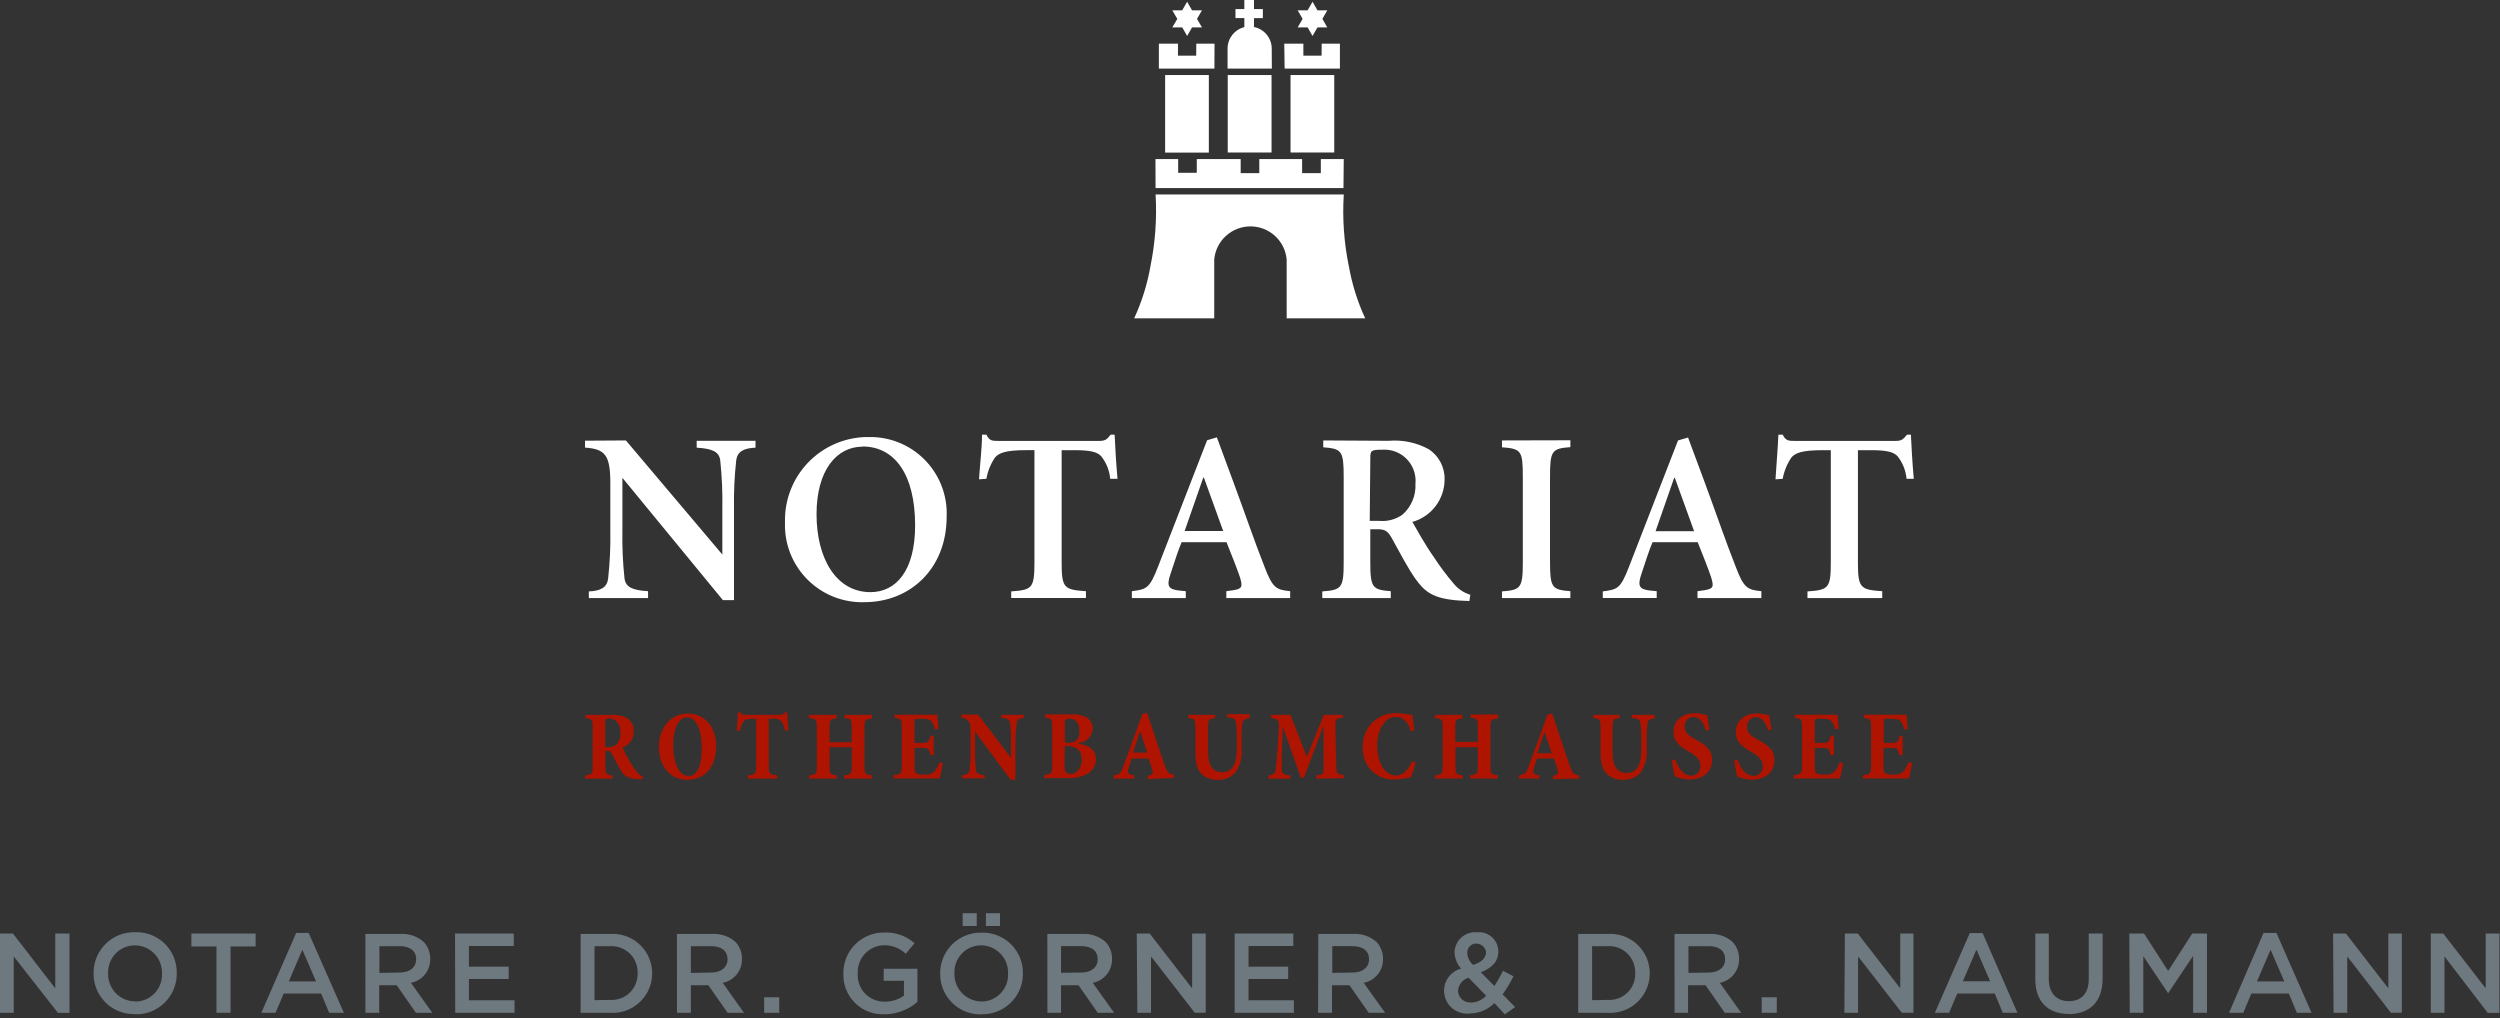<svg xmlns="http://www.w3.org/2000/svg" width="415" height="169" viewBox="0 0 415 169">
  <rect x="0" y="0" width="415" height="169" fill="#333333" stroke="none"/>
  <g fill="none">
    <polygon fill="#FFF" points="196.246 1.713 194.6 1.713 195.433 3.138 194.6 4.547 196.249 4.547 197.065 5.972 197.883 4.547 199.532 4.547 198.7 3.138 199.532 1.713 197.88 1.713 197.062 .287"/>
    <path fill="#FFF" d="M223.9,44.178 C223.102,40.265 222.821,36.264 223.067,32.278 L191.828,32.278 C192.061,36.265 191.775,40.265 190.978,44.178 C190.457,47.171 189.547,50.083 188.272,52.841 L201.562,52.841 L201.562,43.074 C201.843,39.963 204.451,37.58 207.575,37.58 C210.698,37.58 213.306,39.963 213.587,43.074 L213.587,52.841 L226.622,52.841 C225.339,50.068 224.424,47.14 223.9,44.13"/>
    <polygon fill="#FFF" points="192.372 7.253 195.543 7.253 195.543 9.238 198.569 9.238 198.585 7.253 201.611 7.253 201.595 11.385 192.372 11.385"/>
    <rect width="7.254" height="12.874" x="193.413" y="12.457" fill="#FFF"/>
    <polygon fill="#FFF" points="220.329 4.547 218.7 4.547 217.883 5.972 217.065 4.547 215.417 4.547 216.233 3.138 215.417 1.713 217.065 1.713 217.883 .287 218.7 1.713 220.333 1.713 219.516 3.138"/>
    <polygon fill="#FFF" points="213.187 7.253 216.359 7.253 216.359 9.238 219.384 9.238 219.401 7.253 222.426 7.253 222.426 11.385 213.251 11.385"/>
    <rect width="7.255" height="12.858" x="214.229" y="12.457" fill="#FFF"/>
    <rect width="7.271" height="12.858" x="203.805" y="12.457" fill="#FFF"/>
    <path fill="#FFF" d="M211.107,8.006 C211.072,6.286 209.847,4.822 208.161,4.483 L208.161,3.01 L209.633,3.01 L209.633,1.5 L208.161,1.5 L208.161,0 L206.561,0 L206.561,1.5 L205.088,1.5 L205.088,3 L206.561,3 L206.561,4.5 C204.943,4.9 203.799,6.342 203.776,8.008 L203.776,11.387 L211.126,11.387 L211.107,8.006 Z"/>
    <polygon fill="#FFF" points="219.257 26.4 219.257 28.738 216.152 28.738 216.152 26.4 209.042 26.4 209.042 28.738 205.952 28.738 205.952 26.4 198.666 26.4 198.666 28.69 195.576 28.69 195.576 26.4 191.807 26.4 191.823 31.22 223.015 31.22 223.063 26.4"/>
    <path fill="#FFF" d="M295.925,79.486 C296.157,78.212 296.653,77.001 297.382,75.931 C298.022,75.21 299.082,74.731 302.538,74.731 L303.915,74.731 L303.915,93.258 C303.915,97.612 303.579,97.933 300.04,98.174 L300.04,99.274 L312.45,99.274 L312.45,98.138 C308.75,97.897 308.415,97.577 308.415,93.222 L308.415,74.73 L310.515,74.73 C313.015,74.73 314.31,74.971 314.999,75.739 C315.848,76.818 316.365,78.119 316.488,79.486 L317.688,79.486 C317.449,76.908 317.288,73.834 317.209,72.152 L316.568,72.152 C315.912,72.952 315.668,73.193 314.631,73.193 L298.031,73.193 C296.91,73.193 296.431,73.193 295.931,72.152 L295.212,72.152 C295.132,74.252 294.891,76.952 294.732,79.566 L295.925,79.486 Z M277.911,79.326 L278.023,79.326 L281.223,88.181 L274.823,88.181 L277.911,79.326 Z M278.551,73.113 L270.417,94.073 C269.008,97.692 268.559,97.852 266.062,98.173 L266.062,99.273 L275.012,99.273 L275.012,98.138 L273.876,98.025 C272.098,97.817 271.776,97.289 272.514,95.159 C273.075,93.459 273.796,91.204 274.324,90.003 L281.818,90.003 C282.667,92.103 283.642,94.603 284.043,95.803 C284.523,97.403 284.443,97.739 282.906,97.98 L281.785,98.14 L281.785,99.277 L292.385,99.277 L292.385,98.137 C290.048,97.896 289.471,97.624 288.111,94.037 C286.511,90.002 284.811,85.007 282.987,80.091 L280.217,72.628 L278.551,73.113 Z M249.329,73.113 L249.329,74.25 C252.529,74.49 252.788,74.81 252.788,79.166 L252.788,93.258 C252.788,97.612 252.468,97.933 249.329,98.174 L249.329,99.274 L260.681,99.274 L260.681,98.138 C257.624,97.897 257.302,97.577 257.302,93.222 L257.302,79.138 C257.302,74.782 257.623,74.461 260.681,74.222 L260.681,73.084 L249.329,73.113 Z M219.658,73.113 L219.658,74.25 C222.732,74.49 223.052,74.81 223.052,79.166 L223.052,93.258 C223.052,97.612 222.733,97.933 219.498,98.174 L219.498,99.274 L230.867,99.274 L230.867,98.138 C227.808,97.897 227.467,97.577 227.467,93.222 L227.467,87.857 L228.767,87.857 C229.967,87.857 230.467,88.257 231.105,89.457 C232.274,91.557 233.605,94.134 234.883,95.974 C236.483,98.232 237.83,99.374 242.216,99.689 L243.916,99.769 L244.076,98.728 C242.986,98.404 242.019,97.756 241.305,96.871 C240.09,95.454 238.972,93.957 237.959,92.389 C236.659,90.579 235.092,87.761 234.452,86.64 C237.589,85.762 239.769,82.917 239.799,79.659 C239.875,77.607 238.866,75.667 237.142,74.552 C235.109,73.453 232.799,72.974 230.497,73.175 L219.658,73.113 Z M227.471,76.092 C227.471,74.81 227.551,74.65 229.489,74.65 C230.858,74.563 232.205,75.024 233.234,75.931 C234.263,76.838 234.89,78.117 234.976,79.486 C234.993,79.753 234.989,80.02 234.966,80.286 C235.072,82.245 234.275,84.145 232.803,85.442 C231.689,86.225 230.333,86.589 228.976,86.468 L227.376,86.468 L227.471,76.092 Z M199.739,79.292 L199.85,79.292 L203.05,88.147 L196.65,88.147 L199.739,79.292 Z M200.379,73.079 L192.245,94.039 C190.836,97.658 190.386,97.818 187.889,98.139 L187.889,99.275 L196.841,99.275 L196.841,98.138 L195.704,98.025 C193.926,97.817 193.604,97.289 194.343,95.159 C194.903,93.459 195.624,91.204 196.152,90.003 L203.6,90.003 C204.45,92.103 205.426,94.603 205.827,95.803 C206.306,97.403 206.227,97.739 204.69,97.98 L203.569,98.14 L203.569,99.277 L214.169,99.277 L214.169,98.137 C211.831,97.896 211.255,97.624 209.893,94.037 C208.293,90.002 206.593,85.007 204.769,80.091 L202,72.6 L200.379,73.079 Z M163.743,79.479 C163.965,78.205 164.456,76.994 165.183,75.925 C165.84,75.203 166.883,74.725 170.356,74.725 L171.717,74.725 L171.717,93.255 C171.717,97.609 171.397,97.931 167.858,98.171 L167.858,99.271 L180.267,99.271 L180.267,98.138 C176.552,97.897 176.233,97.577 176.233,93.222 L176.233,74.73 L178.333,74.73 C180.833,74.73 182.112,74.971 182.801,75.739 C183.656,76.814 184.175,78.117 184.29,79.486 L185.507,79.486 C185.266,76.908 185.107,73.834 185.027,72.152 L184.371,72.152 C183.73,72.952 183.49,73.193 182.433,73.193 L165.84,73.193 C164.703,73.193 164.24,73.193 163.74,72.152 L163.02,72.152 C163.02,74.252 162.683,76.952 162.52,79.566 L163.743,79.479 Z M143.167,74.115 C148.567,74.115 151.91,78.823 151.91,87.215 C151.91,94.788 148.71,98.296 144.496,98.296 C138.78,98.296 135.545,92.659 135.545,85.357 C135.545,78.055 138.891,74.148 143.167,74.148 M144.416,72.548 C140.761,72.462 137.221,73.831 134.575,76.355 C131.929,78.878 130.394,82.35 130.308,86.005 C130.301,86.238 130.308,86.47 130.308,86.705 C130.057,93.775 135.585,99.71 142.655,99.961 C142.931,99.97 143.209,99.97 143.486,99.961 C151.139,99.961 157.144,94.361 157.144,85.773 C157.288,82.413 156.092,79.132 153.818,76.654 C151.544,74.176 148.378,72.702 145.018,72.558 C144.79,72.549 144.561,72.544 144.334,72.548 M97.114,73.155 L97.114,74.3 C100.428,74.539 101.314,75.5 101.314,80.176 L101.314,88.069 C101.364,90.743 101.241,93.417 100.946,96.075 C100.754,97.532 99.697,98.094 97.746,98.175 L97.746,99.275 L107.578,99.275 L107.578,98.138 C105,97.977 103.878,97.497 103.671,96.038 C103.384,93.38 103.266,90.705 103.319,88.032 L103.319,79.32 L120,99.62 L121.845,99.62 L121.845,84.4 C121.796,81.726 121.92,79.052 122.214,76.394 C122.406,74.953 123.463,74.394 125.414,74.312 L125.414,73.178 L115.65,73.178 L115.65,74.314 C118.227,74.474 119.35,74.955 119.556,76.396 C119.841,79.055 119.958,81.729 119.909,84.402 L119.909,92.056 L103.9,73.113 L97.114,73.155 Z"/>
    <path fill="#AF1400" d="M316.8,126.536 C316.607,127.082 316.331,127.596 315.983,128.06 C315.525,128.483 314.899,128.674 314.283,128.581 C313.846,128.624 313.405,128.563 312.996,128.403 C312.735,128.273 312.653,127.903 312.653,127.14 L312.653,124.146 L313.587,124.146 C314.911,124.146 315.041,124.146 315.287,125.328 L315.843,125.328 L315.843,122.149 L315.334,122.149 C315.086,123.331 314.946,123.331 313.634,123.331 L312.7,123.331 L312.7,119.915 C312.7,119.372 312.759,119.315 313.291,119.315 L313.882,119.315 C314.875,119.315 315.301,119.469 315.538,119.765 C315.823,120.159 316.021,120.611 316.116,121.088 L316.672,121.006 C316.602,120.084 316.518,118.926 316.507,118.641 L309.415,118.641 L309.415,119.185 C310.456,119.279 310.597,119.363 310.597,120.698 L310.597,127.127 C310.597,128.475 310.456,128.557 309.239,128.675 L309.239,129.22 L316.899,129.22 C317.029,128.746 317.322,127.281 317.43,126.655 L316.8,126.536 Z M305.394,126.536 C305.202,127.085 304.923,127.6 304.566,128.06 C304.113,128.485 303.489,128.677 302.875,128.581 C302.438,128.626 301.997,128.565 301.588,128.403 C301.316,128.273 301.245,127.903 301.245,127.14 L301.245,124.146 L302.179,124.146 C303.503,124.146 303.633,124.146 303.879,125.328 L304.435,125.328 L304.435,122.149 L303.879,122.149 C303.631,123.331 303.479,123.331 302.179,123.331 L301.245,123.331 L301.245,119.915 C301.245,119.372 301.245,119.315 301.836,119.315 L302.427,119.315 C303.42,119.315 303.846,119.469 304.081,119.765 C304.359,120.163 304.552,120.613 304.649,121.088 L305.216,121.006 C305.146,120.084 305.062,118.926 305.051,118.641 L297.959,118.641 L297.959,119.185 C298.998,119.279 299.141,119.363 299.141,120.698 L299.141,127.127 C299.141,128.475 298.999,128.557 297.77,128.675 L297.77,129.22 L305.44,129.22 C305.571,128.746 305.866,127.281 305.96,126.655 L305.394,126.536 Z M294.059,121.146 C293.905,120.177 293.8,119.468 293.74,118.782 C293.083,118.551 292.392,118.431 291.696,118.428 C289.426,118.428 288.148,119.81 288.148,121.528 C288.148,123.246 289.331,124.028 290.821,124.871 C292.002,125.544 292.621,126.195 292.621,127.128 C292.665,127.524 292.551,127.921 292.302,128.232 C292.054,128.543 291.692,128.742 291.296,128.786 L291.296,128.786 C291.23,128.794 291.163,128.797 291.096,128.795 C289.607,128.795 288.733,127.082 288.46,126.077 L287.904,126.254 C287.992,127.142 288.143,128.024 288.354,128.891 C288.671,129.023 288.995,129.137 289.324,129.234 C289.805,129.366 290.302,129.433 290.801,129.434 C293.165,129.434 294.559,128.015 294.559,126.219 C294.559,124.423 293.449,123.678 291.865,122.826 C290.588,122.105 290.008,121.644 290.008,120.652 C289.945,119.833 290.556,119.118 291.374,119.052 L291.427,119.052 C292.679,119.052 293.176,120.235 293.527,121.239 L294.059,121.146 Z M283.753,121.146 C283.599,120.177 283.492,119.468 283.446,118.782 C282.773,118.536 282.063,118.403 281.346,118.391 C279.077,118.391 277.801,119.775 277.801,121.491 C277.801,123.207 278.983,123.997 280.472,124.835 C281.654,125.51 282.272,126.16 282.272,127.094 C282.363,127.917 281.77,128.658 280.947,128.75 L280.947,128.75 C280.884,128.757 280.822,128.76 280.76,128.761 C279.26,128.761 278.397,127.047 278.113,126.041 L277.556,126.22 C277.644,127.108 277.794,127.989 278.006,128.856 C278.323,128.988 278.646,129.102 278.975,129.199 C279.457,129.33 279.954,129.397 280.453,129.399 C282.816,129.399 284.211,127.982 284.211,126.185 C284.211,124.388 283.1,123.644 281.511,122.791 C280.235,122.072 279.655,121.61 279.655,120.618 C279.591,119.799 280.202,119.083 281.021,119.018 L281.085,119.018 C282.339,119.018 282.824,120.2 283.178,121.205 L283.753,121.146 Z M274.616,118.664 L270.858,118.664 L270.858,119.207 C271.945,119.207 272.264,119.538 272.334,120.093 C272.432,120.877 272.475,121.667 272.465,122.457 L272.465,124.384 C272.465,127.055 271.673,128.307 270.041,128.307 C268.409,128.307 267.677,127.124 267.677,124.762 L267.677,120.85 C267.677,119.431 267.795,119.302 268.859,119.207 L268.859,118.663 L264.51,118.663 L264.51,119.207 C265.597,119.301 265.692,119.431 265.692,120.85 L265.692,124.892 C265.692,126.807 266.048,127.892 266.874,128.615 C267.629,129.209 268.575,129.507 269.534,129.454 C270.589,129.473 271.603,129.043 272.323,128.272 C273.122,127.097 273.485,125.68 273.351,124.266 L273.351,122.5 C273.333,121.71 273.381,120.919 273.494,120.137 C273.494,119.593 273.883,119.285 274.676,119.263 L274.616,118.664 Z M257.586,125.046 L255.221,125.046 C255.621,123.864 255.943,122.683 256.404,121.5 L257.586,125.046 Z M262.148,129.246 L262.148,128.7 C261.237,128.606 261.048,128.416 260.529,126.95 C259.523,124.114 258.638,121.301 257.668,118.45 L256.888,118.628 L253.788,127.161 C253.34,128.414 253.088,128.604 252.158,128.698 L252.158,129.241 L255.558,129.241 L255.558,128.7 C254.458,128.558 254.376,128.357 254.637,127.518 C254.826,126.868 255.002,126.335 255.137,125.918 L257.961,125.918 C258.161,126.463 258.35,127.101 258.504,127.61 C258.765,128.425 258.682,128.61 257.804,128.791 L257.804,129.334 L262.148,129.246 Z M248.697,118.609 L244.135,118.609 L244.135,119.146 C245.187,119.24 245.317,119.334 245.317,120.671 L245.317,123.153 L241.581,123.153 L241.581,120.79 C241.581,119.454 241.723,119.36 242.764,119.265 L242.764,118.665 L238.189,118.665 L238.189,119.208 C239.371,119.308 239.489,119.398 239.489,120.733 L239.489,127.162 C239.489,128.486 239.335,128.605 238.237,128.699 L238.237,129.242 L242.8,129.242 L242.8,128.7 C241.735,128.606 241.618,128.5 241.618,127.163 L241.618,124.03 L245.318,124.03 L245.318,127.162 C245.318,128.475 245.164,128.605 244.053,128.699 L244.053,129.242 L248.653,129.242 L248.653,128.7 C247.553,128.582 247.412,128.476 247.412,127.152 L247.412,120.794 C247.412,119.458 247.543,119.364 248.677,119.269 L248.697,118.609 Z M234.443,126.374 C233.734,127.84 232.908,128.738 231.737,128.738 C229.952,128.738 228.616,126.693 228.616,123.738 C228.616,121.29 229.798,119.01 231.654,119.01 C232.74,119.01 233.687,119.578 234.195,121.374 L234.75,121.268 C234.667,120.368 234.585,119.624 234.467,118.727 C233.656,118.517 232.823,118.402 231.986,118.384 C230.557,118.288 229.148,118.763 228.07,119.705 C226.991,120.648 226.331,121.98 226.235,123.409 C226.22,123.621 226.218,123.833 226.229,124.045 C226.04,126.807 228.126,129.198 230.887,129.388 C231.115,129.404 231.343,129.404 231.571,129.388 C232.47,129.362 233.363,129.231 234.231,128.997 C234.468,128.43 234.799,127.284 235,126.552 L234.443,126.374 Z M223.053,129.184 L223.053,128.64 C221.87,128.51 221.87,128.462 221.812,127.008 L221.67,120.65 C221.67,119.363 221.67,119.25 222.922,119.15 L222.922,118.665 L219.744,118.665 L216.944,125.651 L214.212,118.665 L211.012,118.665 L211.012,119.208 C212.301,119.315 212.383,119.516 212.266,121.308 L212.04,124.853 C211.934,126.39 211.827,127.334 211.745,127.843 C211.663,128.352 211.39,128.643 210.563,128.73 L210.563,129.274 L214.191,129.274 L214.191,128.73 C213.15,128.647 212.856,128.471 212.784,127.713 L212.784,125.066 L212.938,120.847 L213.021,120.847 L215.951,129.12 L216.451,129.12 L219.641,120.62 L219.713,120.62 L219.713,127.083 C219.713,128.549 219.713,128.597 218.531,128.716 L218.531,129.259 L223.053,129.184 Z M207.472,118.546 L203.714,118.546 L203.714,119.091 C204.814,119.091 205.12,119.422 205.192,119.978 C205.288,120.762 205.331,121.551 205.322,122.341 L205.322,124.267 C205.322,126.938 204.529,128.192 202.899,128.192 C201.269,128.192 200.534,127.009 200.534,124.645 L200.534,120.852 C200.534,119.433 200.653,119.304 201.716,119.208 L201.716,118.665 L197.25,118.665 L197.25,119.208 C198.337,119.308 198.433,119.433 198.433,120.852 L198.433,124.894 C198.433,126.809 198.776,127.894 199.615,128.617 C200.365,129.211 201.307,129.51 202.262,129.456 C203.317,129.475 204.331,129.045 205.051,128.274 C205.86,127.103 206.228,125.684 206.092,124.268 L206.092,122.507 C206.072,121.717 206.115,120.927 206.222,120.144 C206.222,119.6 206.611,119.291 207.404,119.27 L207.472,118.546 Z M190.452,124.929 L188.088,124.929 C188.488,123.747 188.821,122.566 189.27,121.384 L190.452,124.929 Z M194.897,129.129 L194.897,128.584 C193.986,128.49 193.797,128.302 193.277,126.835 C192.277,123.999 191.386,121.185 190.417,118.335 L189.637,118.512 L186.505,127.163 C186.055,128.416 185.805,128.606 184.873,128.7 L184.873,129.243 L188.288,129.243 L188.288,128.7 C187.178,128.558 187.106,128.357 187.355,127.518 C187.544,126.868 187.722,126.335 187.855,125.918 L190.679,125.918 C190.879,126.463 191.07,127.101 191.223,127.61 C191.483,128.425 191.401,128.61 190.523,128.791 L190.523,129.334 L194.897,129.129 Z M176.766,123.829 L177.049,123.829 C178.692,123.829 179.577,124.597 179.577,126.109 C179.577,127.621 178.632,128.474 177.769,128.474 C176.906,128.474 176.717,128.131 176.717,126.996 L176.766,123.829 Z M176.766,123.203 L176.766,120.225 C176.766,119.81 176.766,119.562 176.931,119.468 C177.108,119.328 177.333,119.264 177.557,119.29 C178.357,119.29 179.189,119.846 179.189,121.334 C179.189,122.822 178.574,123.32 177.144,123.32 L176.766,123.203 Z M179.035,123.344 C180.302,123.255 181.31,122.247 181.399,120.98 C181.412,120.261 181.072,119.581 180.49,119.159 C179.703,118.715 178.801,118.517 177.901,118.592 L173.482,118.592 L173.482,119.135 C174.604,119.235 174.664,119.383 174.664,120.72 L174.664,127.03 C174.664,128.378 174.557,128.53 173.364,128.63 L173.364,129.173 L177.192,129.173 C178.335,129.225 179.472,128.981 180.492,128.464 C181.39,127.976 181.941,127.028 181.922,126.006 C181.922,124.493 180.74,123.643 179.003,123.454 L179.035,123.344 Z M169.958,118.663 L166.224,118.663 L166.224,119.172 C167.287,119.231 167.595,119.479 167.678,120.058 C167.793,120.979 167.844,121.907 167.83,122.835 L167.83,125.72 L167.76,125.72 L162.383,118.627 L159.57,118.627 L159.57,119.136 C160.077,119.129 160.552,119.379 160.835,119.799 C161.107,120.153 161.118,120.449 161.118,121.547 L161.118,124.987 C161.122,125.904 161.071,126.82 160.964,127.73 C160.881,128.356 160.586,128.63 159.712,128.688 L159.712,129.207 L163.47,129.207 L163.47,128.688 C162.288,128.616 162.075,128.332 161.992,127.706 C161.889,126.803 161.842,125.895 161.851,124.987 L161.851,121.446 L167.76,129.436 L168.56,129.436 L168.56,122.828 C168.57,121.903 168.641,120.979 168.773,120.063 C168.843,119.472 169.116,119.224 169.955,119.177 L169.958,118.663 Z M155.953,126.536 C155.762,127.085 155.483,127.6 155.127,128.06 C154.673,128.484 154.05,128.676 153.436,128.581 C152.999,128.626 152.558,128.564 152.149,128.403 C151.888,128.273 151.806,127.903 151.806,127.14 L151.806,124.146 L152.74,124.146 C154.063,124.146 154.195,124.146 154.44,125.328 L154.994,125.328 L154.994,122.149 L154.44,122.149 C154.193,123.331 154.04,123.331 152.74,123.331 L151.8,123.331 L151.8,119.915 C151.8,119.372 151.8,119.315 152.391,119.315 L152.982,119.315 C153.975,119.315 154.399,119.469 154.636,119.765 C154.913,120.163 155.106,120.613 155.203,121.088 L155.772,121.006 C155.699,120.084 155.617,118.926 155.605,118.641 L148.514,118.641 L148.514,119.185 C149.553,119.279 149.696,119.363 149.696,120.698 L149.696,127.127 C149.696,128.475 149.553,128.557 148.324,128.675 L148.324,129.22 L156,129.22 C156.13,128.746 156.426,127.281 156.521,126.655 L155.953,126.536 Z M144.76,118.664 L140.2,118.664 L140.2,119.207 C141.252,119.307 141.382,119.397 141.382,120.732 L141.382,123.214 L137.7,123.214 L137.7,120.79 C137.7,119.455 137.83,119.361 138.882,119.266 L138.882,118.666 L134.282,118.666 L134.282,119.21 C135.464,119.31 135.594,119.4 135.594,120.735 L135.594,127.164 C135.594,128.488 135.441,128.607 134.34,128.701 L134.34,129.244 L138.9,129.244 L138.9,128.7 C137.824,128.606 137.717,128.5 137.717,127.163 L137.717,124.031 L141.405,124.031 L141.405,127.163 C141.405,128.476 141.264,128.606 140.142,128.7 L140.142,129.243 L144.742,129.243 L144.742,128.7 C143.655,128.582 143.501,128.476 143.501,127.152 L143.501,120.794 C143.501,119.457 143.642,119.364 144.777,119.269 L144.76,118.664 Z M130.85,121.252 C130.779,120.252 130.696,118.888 130.683,118.252 L130.283,118.252 C130.099,118.531 129.778,118.689 129.445,118.665 L123.737,118.665 C123.389,118.714 123.046,118.551 122.863,118.252 L122.471,118.252 C122.471,119.081 122.354,120.215 122.295,121.302 L122.851,121.302 C122.937,120.752 123.133,120.225 123.429,119.754 C123.677,119.435 124.02,119.317 124.929,119.317 L125.52,119.317 L125.52,127.117 C125.52,128.476 125.389,128.606 124.148,128.701 L124.148,129.244 L129.03,129.244 L129.03,128.7 C127.741,128.606 127.612,128.476 127.612,127.116 L127.612,119.316 L128.355,119.316 C128.832,119.245 129.316,119.378 129.69,119.683 C130.008,120.166 130.218,120.712 130.305,121.283 L130.85,121.252 Z M114.031,119.09 C115.591,119.09 116.489,121.099 116.489,124.302 C116.489,127.269 115.615,128.818 114.363,128.818 C112.613,128.818 111.751,126.453 111.751,123.641 C111.751,121.016 112.625,119.089 114.031,119.089 M114.244,118.451 C110.934,118.451 109.364,121.3 109.364,123.983 C109.364,127.115 111.232,129.455 114.091,129.455 C116.95,129.455 118.891,127.355 118.891,123.865 C118.891,120.603 116.905,118.451 114.246,118.451 M100.464,124.006 L100.464,120.046 C100.38,119.832 100.429,119.589 100.59,119.425 C100.752,119.262 100.994,119.208 101.209,119.289 C102.05,119.289 102.994,119.916 102.994,121.654 C103.058,122.377 102.798,123.091 102.285,123.604 C101.897,123.911 101.407,124.058 100.914,124.017 L100.464,124.006 Z M106.717,128.936 C106.339,128.757 106.008,128.493 105.748,128.166 C105.303,127.628 104.908,127.051 104.567,126.441 C104.106,125.677 103.687,124.888 103.312,124.078 C104.456,123.693 105.22,122.614 105.203,121.407 C105.245,120.555 104.85,119.74 104.154,119.246 C103.38,118.804 102.49,118.606 101.601,118.679 L97.2,118.679 L97.2,119.222 C98.287,119.329 98.382,119.435 98.382,120.746 L98.382,127.117 C98.382,128.463 98.252,128.629 97.119,128.711 L97.119,129.255 L101.681,129.255 L101.681,128.711 C100.57,128.629 100.499,128.463 100.499,127.117 L100.499,124.646 L100.782,124.646 C101.282,124.646 101.491,124.894 101.715,125.403 C102.096,126.212 102.518,127 102.98,127.766 C103.617,128.818 104.162,129.266 106.08,129.35 L106.671,129.35 L106.717,128.936 Z"/>
    <path fill="#6E787F" d="M403.512,168.13 L405.785,168.13 L405.785,158.764 L412.958,168.131 L414.9,168.131 L414.9,154.964 L412.626,154.964 L412.626,164.064 L405.581,154.964 L403.515,154.964 L403.512,168.13 Z M387.371,168.13 L389.645,168.13 L389.645,158.764 L396.883,168.114 L398.708,168.114 L398.708,154.964 L396.466,154.964 L396.466,164.064 L389.421,154.964 L387.291,154.964 L387.371,168.13 Z M374.657,162.909 L376.915,157.657 L379.189,162.909 L374.657,162.909 Z M370.013,168.13 L372.383,168.13 L373.728,164.93 L379.941,164.93 L381.286,168.13 L383.72,168.13 L377.892,154.871 L375.746,154.871 L370.013,168.13 Z M353.536,168.13 L355.794,168.13 L355.794,158.73 L359.909,164.878 L364.056,158.678 L364.056,168.124 L366.362,168.124 L366.362,154.964 L363.912,154.964 L359.912,161.177 L355.912,154.964 L353.462,154.964 L353.536,168.13 Z M343.384,168.338 C346.827,168.338 349.036,166.368 349.036,162.445 L349.036,154.964 L346.73,154.964 L346.73,162.537 C346.73,164.955 345.481,166.189 343.43,166.189 C341.379,166.189 340.099,164.875 340.099,162.441 L340.099,154.964 L337.858,154.964 L337.858,162.537 C337.858,166.349 340.035,168.318 343.445,168.318 M325.831,162.891 L328.089,157.639 L330.363,162.891 L325.831,162.891 Z M321.187,168.126 L323.557,168.126 L324.902,164.926 L331.131,164.926 L332.46,168.126 L334.894,168.126 L329.114,154.885 L326.985,154.885 L321.187,168.126 Z M306.167,168.126 L308.441,168.126 L308.441,158.764 L315.695,168.114 L317.633,168.114 L317.633,154.964 L315.44,154.964 L315.44,164.064 L308.393,154.964 L306.247,154.964 L306.167,168.126 Z M292.444,168.126 L294.944,168.126 L294.944,165.549 L292.444,165.549 L292.444,168.126 Z M280.285,161.5 L280.285,157.064 L283.648,157.064 C285.361,157.064 286.37,157.832 286.37,159.241 C286.37,160.57 285.329,161.441 283.664,161.441 L280.285,161.5 Z M277.979,168.13 L280.221,168.13 L280.221,163.551 L283.121,163.551 L286.321,168.13 L289.043,168.13 L285.488,163.149 C287.383,162.788 288.737,161.107 288.688,159.179 C288.709,158.128 288.318,157.111 287.599,156.345 C286.551,155.43 285.188,154.959 283.799,155.031 L277.97,155.031 L277.979,168.13 Z M264.288,166.03 L264.288,157.065 L266.882,157.065 C268.027,157 269.15,157.393 270.005,158.157 C270.86,158.921 271.377,159.993 271.441,161.138 L271.441,161.138 C271.45,161.275 271.45,161.411 271.441,161.548 C271.534,163.906 269.699,165.894 267.341,165.989 C267.187,165.995 267.033,165.993 266.88,165.983 L264.288,166.03 Z M261.982,168.13 L266.882,168.13 C270.5,168.359 273.618,165.613 273.849,161.995 L273.849,161.995 C273.859,161.854 273.863,161.708 273.863,161.567 C273.861,157.95 270.928,155.019 267.311,155.02 C267.169,155.02 267.024,155.02 266.882,155.034 L261.982,155.034 L261.982,168.13 Z M244.224,166.4 C243.134,166.515 242.156,165.725 242.04,164.635 C242.04,164.583 242.03,164.535 242.03,164.479 C242.091,163.457 242.79,162.584 243.775,162.302 L246.705,165.296 C246.055,165.98 245.166,166.387 244.223,166.433 M244.559,160.188 C243.975,159.7 243.616,158.993 243.566,158.233 C243.535,157.839 243.661,157.45 243.918,157.15 C244.174,156.849 244.539,156.664 244.933,156.633 L244.933,156.633 C245.769,156.573 246.517,157.151 246.67,157.975 L246.67,158.106 C246.67,159.034 245.95,159.706 244.604,160.155 M249.804,168.386 L251.504,167.169 L249.438,165.069 C250.121,164.119 250.721,163.112 251.232,162.06 L249.486,161.147 C249.074,162.021 248.603,162.867 248.077,163.677 L245.819,161.387 C247.565,160.73 248.719,159.687 248.719,157.96 C248.723,157.111 248.39,156.295 247.793,155.692 C247.195,155.089 246.383,154.748 245.534,154.744 L245.529,154.744 C245.429,154.742 245.329,154.746 245.229,154.758 C244.321,154.667 243.414,154.941 242.707,155.519 C242.001,156.097 241.554,156.933 241.464,157.841 L241.464,157.841 C241.456,157.911 241.451,157.981 241.45,158.052 C241.474,159.065 241.86,160.036 242.539,160.789 C240.653,161.29 239.453,163.138 239.763,165.065 C240.072,166.991 241.791,168.37 243.739,168.255 L243.739,168.255 C243.839,168.255 243.939,168.244 244.033,168.235 C245.55,168.215 246.999,167.599 248.068,166.522 L249.804,168.386 Z M221.159,161.5 L221.159,157.063 L224.522,157.063 C226.235,157.063 227.26,157.831 227.26,159.24 C227.26,160.569 226.203,161.44 224.554,161.44 L221.159,161.5 Z M218.805,168.13 L221.111,168.13 L221.111,163.551 L224.011,163.551 L227.211,168.13 L229.933,168.13 L226.378,163.149 C228.273,162.788 229.628,161.108 229.578,159.179 C229.599,158.128 229.208,157.111 228.489,156.345 C227.442,155.431 226.082,154.96 224.694,155.031 L218.834,155.031 L218.805,168.13 Z M204.954,168.13 L214.785,168.13 L214.785,166.048 L207.259,166.048 L207.259,162.51 L213.84,162.51 L213.84,160.464 L207.259,160.464 L207.259,157.036 L214.689,157.036 L214.689,154.964 L204.953,154.964 L204.954,168.13 Z M188.798,168.13 L191.072,168.13 L191.072,158.763 L198.326,168.113 L200.151,168.113 L200.151,154.963 L197.893,154.963 L197.893,164.063 L190.848,154.963 L188.7,154.963 L188.798,168.13 Z M176.132,161.484 L176.132,157.063 L179.495,157.063 C181.208,157.063 182.217,157.831 182.217,159.24 C182.217,160.569 181.176,161.44 179.511,161.44 L176.132,161.484 Z M173.874,168.13 L176.132,168.13 L176.132,163.551 L179.032,163.551 L182.232,168.13 L184.954,168.13 L181.4,163.15 C183.295,162.789 184.65,161.109 184.6,159.18 C184.622,158.129 184.231,157.112 183.511,156.346 C182.465,155.432 181.104,154.961 179.716,155.032 L173.855,155.032 L173.874,168.13 Z M162.922,166.24 C161.724,166.233 160.579,165.75 159.737,164.897 C158.896,164.045 158.427,162.894 158.435,161.696 L158.435,161.565 C158.384,160.386 158.803,159.234 159.601,158.364 C160.399,157.494 161.51,156.977 162.689,156.926 L162.87,156.926 C165.363,156.951 167.365,158.992 167.341,161.485 L167.341,161.616 C167.447,164.072 165.542,166.149 163.086,166.256 L162.922,166.256 M162.922,168.369 C166.635,168.457 169.716,165.52 169.806,161.807 L169.806,161.58 C169.859,157.902 166.921,154.876 163.243,154.821 L162.969,154.821 C159.256,154.724 156.167,157.654 156.069,161.367 L156.069,161.627 C156.023,165.313 158.973,168.339 162.659,168.386 L162.922,168.386 M159.8,153.72 L162.138,153.72 L162.138,151.59 L159.8,151.59 L159.8,153.72 Z M163.659,153.72 L166,153.72 L166,151.59 L163.662,151.59 L163.659,153.72 Z M146.8,168.37 C148.817,168.368 150.767,167.641 152.292,166.32 L152.292,160.813 L146.692,160.813 L146.692,162.813 L150.055,162.813 L150.055,165.278 C149.12,165.939 148,166.287 146.855,166.272 C144.433,166.322 142.429,164.399 142.378,161.977 L142.378,161.972 C142.378,161.841 142.378,161.707 142.388,161.572 C142.332,160.393 142.746,159.24 143.54,158.366 C144.334,157.493 145.443,156.97 146.622,156.914 L146.679,156.914 C148.045,156.874 149.371,157.381 150.361,158.323 L151.818,156.578 C150.432,155.352 148.623,154.715 146.775,154.802 C145,154.78 143.289,155.464 142.019,156.704 C140.748,157.943 140.022,159.637 140,161.412 L140,161.607 C139.934,163.334 140.557,165.016 141.731,166.283 C142.906,167.551 144.535,168.299 146.262,168.365 L146.262,168.365 C146.44,168.371 146.621,168.371 146.802,168.365 M126.851,168.125 L129.351,168.125 L129.351,165.548 L126.851,165.548 L126.851,168.125 Z M114.685,161.5 L114.685,157.064 L118.048,157.064 C119.761,157.064 120.77,157.832 120.77,159.241 C120.77,160.57 119.713,161.441 118.064,161.441 L114.685,161.5 Z M112.379,168.13 L114.685,168.13 L114.685,163.551 L117.585,163.551 L120.785,168.13 L123.507,168.13 L119.968,163.149 C121.863,162.788 123.218,161.108 123.168,159.179 C123.189,158.128 122.798,157.111 122.079,156.345 C121.031,155.43 119.668,154.959 118.279,155.031 L112.37,155.031 L112.379,168.13 Z M98.688,166.03 L98.688,157.065 L101.282,157.065 C102.427,157 103.55,157.393 104.405,158.157 C105.26,158.921 105.777,159.993 105.841,161.138 L105.841,161.138 C105.849,161.275 105.849,161.411 105.841,161.548 C105.925,163.916 104.073,165.904 101.705,165.989 C101.563,165.995 101.42,165.993 101.278,165.983 L98.688,166.03 Z M96.382,168.13 L101.282,168.13 C104.9,168.359 108.019,165.613 108.249,161.995 L108.249,161.995 C108.259,161.854 108.263,161.708 108.263,161.567 C108.262,159.83 107.572,158.164 106.343,156.936 C105.114,155.709 103.448,155.019 101.711,155.02 C101.569,155.02 101.424,155.02 101.282,155.034 L96.382,155.034 L96.382,168.13 Z M75.567,168.13 L85.414,168.13 L85.414,166.048 L77.84,166.048 L77.84,162.509 L84.44,162.509 L84.44,160.464 L77.84,160.464 L77.84,157.036 L85.285,157.036 L85.285,154.964 L75.533,154.964 L75.567,168.13 Z M62.98,161.5 L62.98,157.064 L66.359,157.064 C68.059,157.064 69.081,157.832 69.081,159.241 C69.081,160.57 68.025,161.441 66.375,161.441 L62.98,161.5 Z M60.658,168.13 L62.948,168.13 L62.948,163.551 L65.848,163.551 L69.048,168.13 L71.77,168.13 L68.215,163.149 C70.11,162.788 71.465,161.108 71.415,159.179 C71.436,158.128 71.045,157.111 70.326,156.345 C69.279,155.431 67.919,154.96 66.531,155.031 L60.655,155.031 L60.658,168.13 Z M47.944,162.909 L50.186,157.657 L52.46,162.909 L47.944,162.909 Z M43.38,168.13 L45.734,168.13 L47.095,164.93 L53.308,164.93 L54.637,168.13 L57.087,168.13 L51.242,154.871 L49.16,154.871 L43.38,168.13 Z M35.934,168.13 L38.272,168.13 L38.272,157.112 L42.435,157.112 L42.435,154.964 L31.768,154.964 L31.768,157.109 L35.931,157.109 L35.934,168.13 Z M22.42,166.23 C21.226,166.223 20.085,165.741 19.246,164.892 C18.407,164.042 17.94,162.895 17.948,161.701 L17.948,161.555 C17.901,160.375 18.325,159.226 19.126,158.358 C19.927,157.491 21.039,156.978 22.219,156.931 L22.419,156.931 C23.616,156.943 24.76,157.429 25.599,158.284 C26.437,159.139 26.902,160.293 26.89,161.49 L26.89,161.621 C26.941,162.8 26.521,163.952 25.723,164.822 C24.925,165.692 23.814,166.209 22.635,166.26 L22.455,166.26 M22.455,168.374 C26.168,168.462 29.249,165.525 29.339,161.812 L29.339,161.585 C29.439,157.907 26.538,154.845 22.86,154.745 L22.421,154.745 C18.708,154.656 15.626,157.594 15.536,161.307 L15.536,161.307 L15.536,161.549 C15.505,163.319 16.178,165.029 17.408,166.303 C18.637,167.576 20.323,168.309 22.093,168.34 L22.421,168.34 M0,168.128 L2.278,168.128 L2.278,158.764 L9.612,168.131 L11.534,168.131 L11.534,154.964 L9.175,154.964 L9.175,164.064 L2.146,154.964 L0,154.964 L0,168.128 Z"/>
  </g>
</svg>
